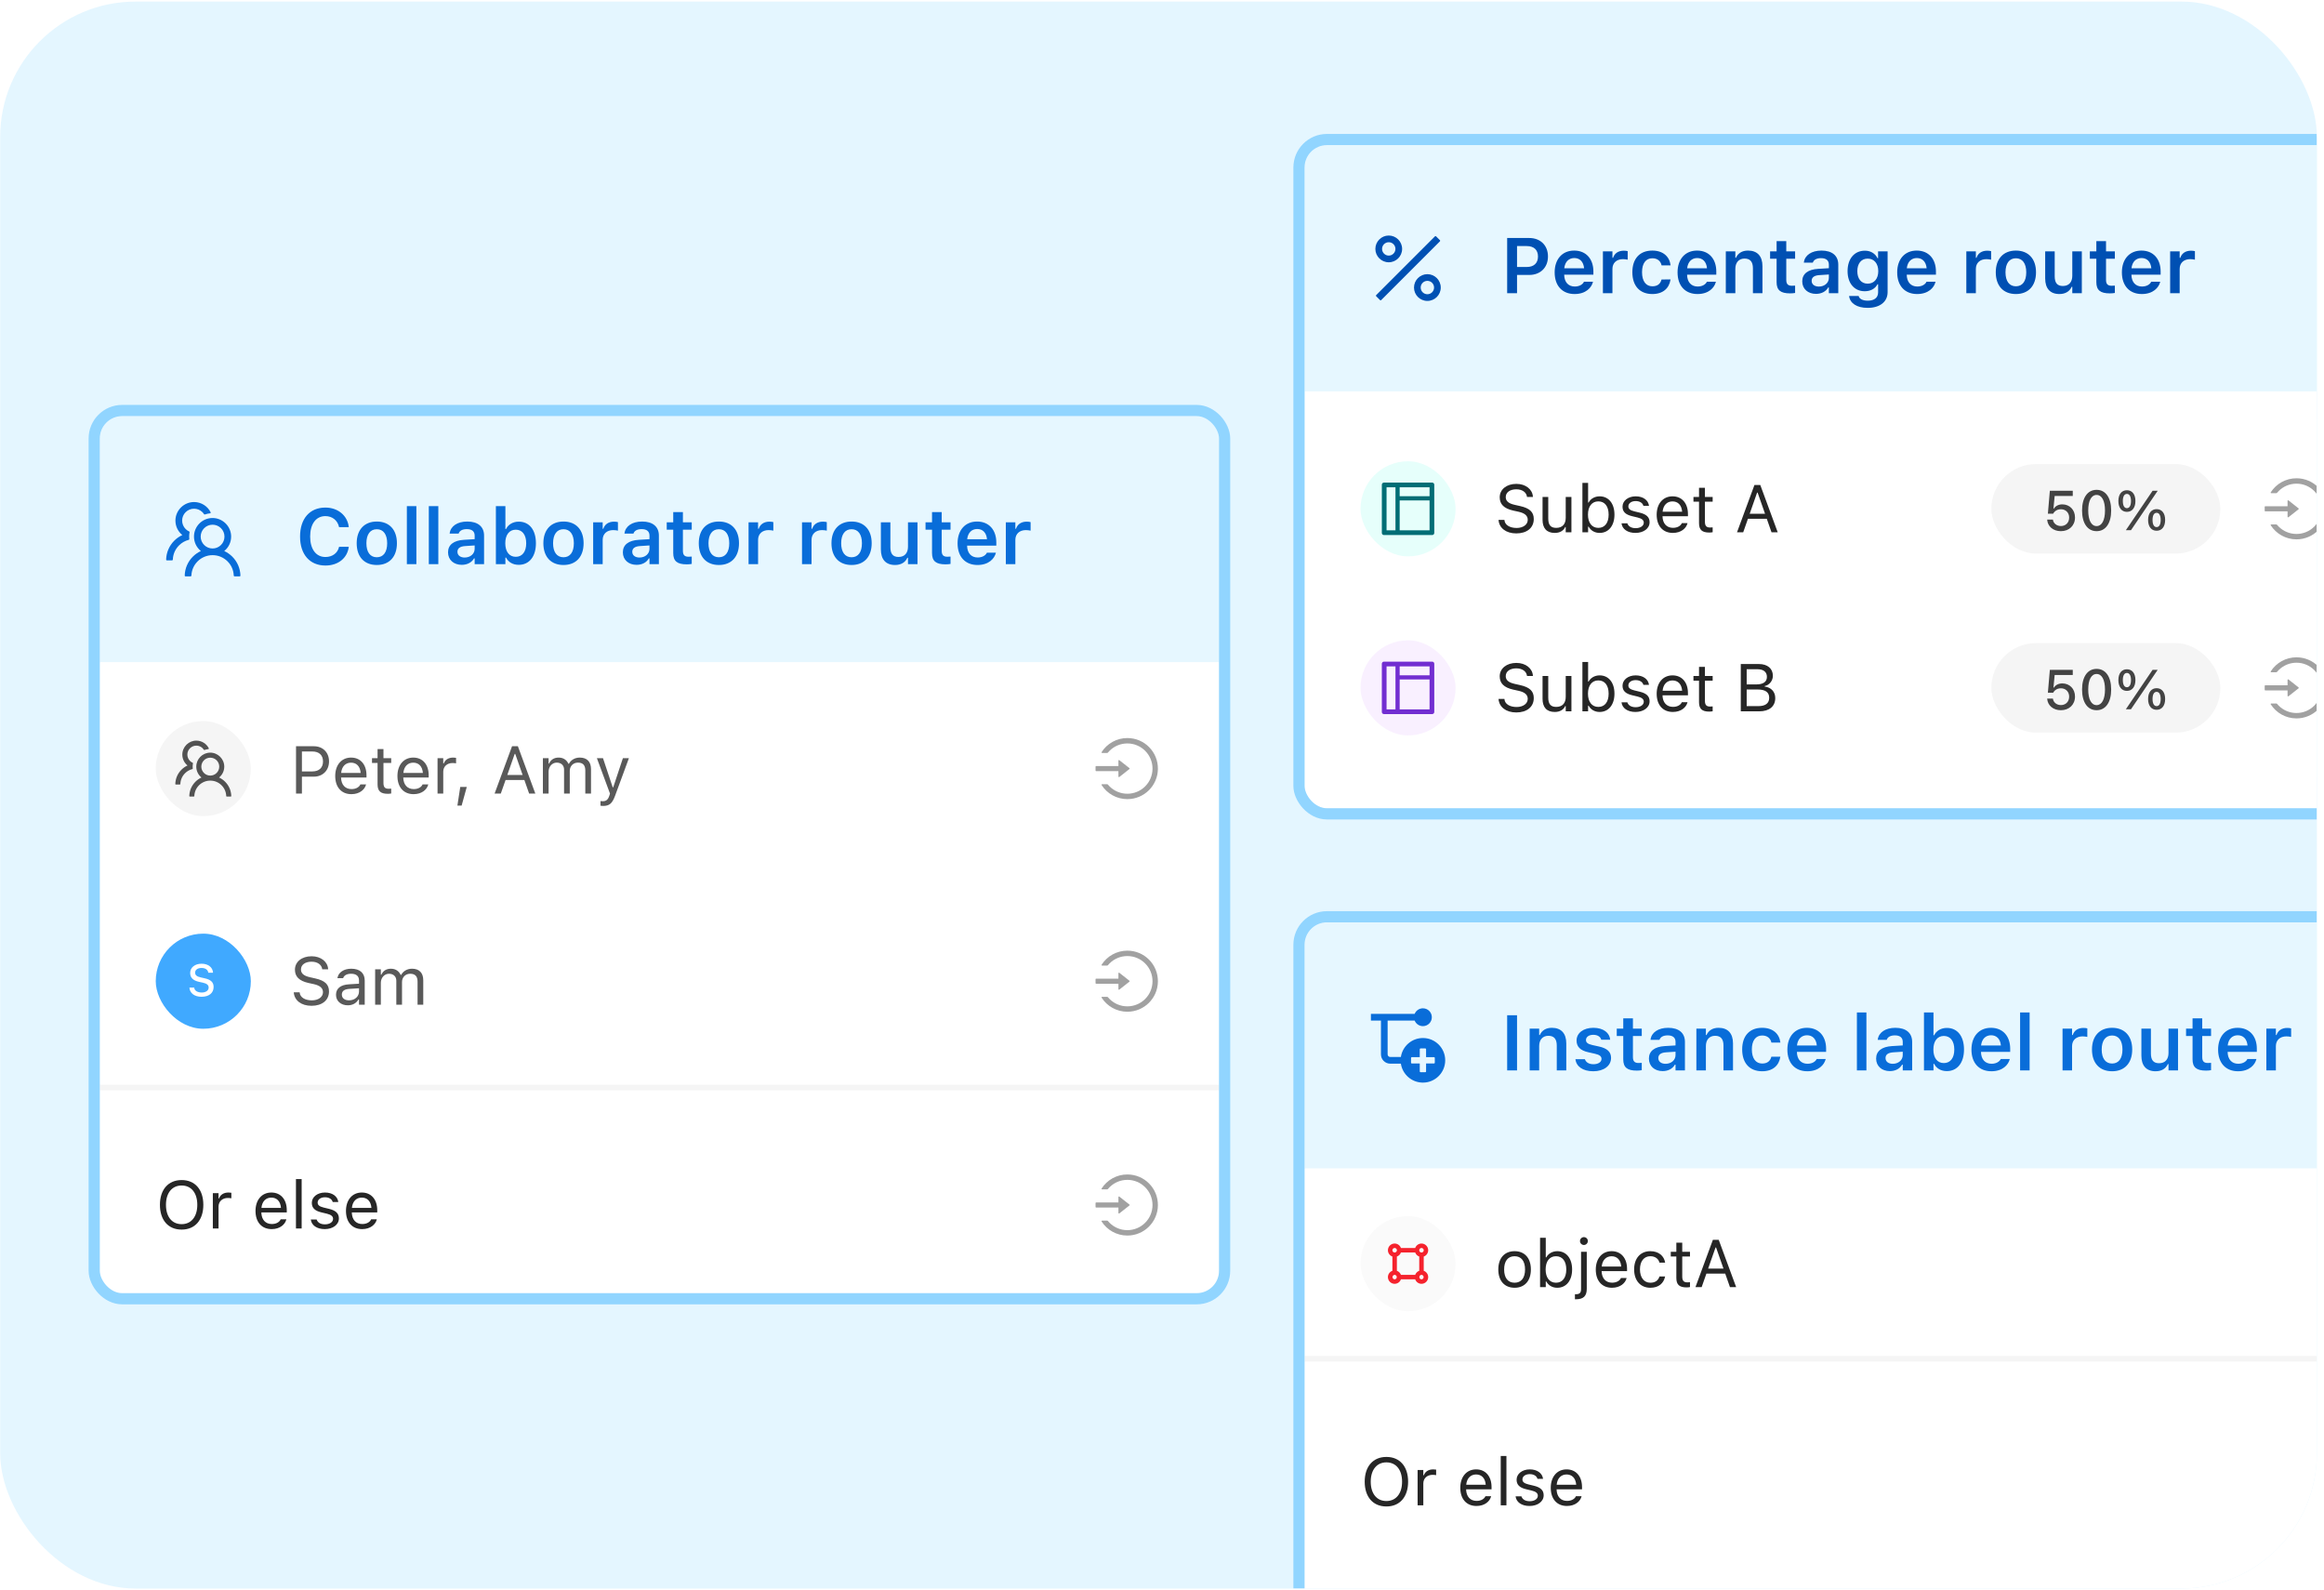 <svg width="326" height="223" viewBox="0 0 326 223" fill="none" xmlns="http://www.w3.org/2000/svg">
<g clip-path="url(#clip0_2805_47274)">
<rect x="0.023" y="0.221" width="324.982" height="222.559" rx="19" fill="#E4F6FF"/>
<g filter="url(#filter0_d_2805_47274)">
<rect x="14" y="56" width="157" height="123" rx="3.139" fill="white"/>
<path d="M14 59.139C14 57.405 15.405 56 17.139 56H167.861C169.595 56 171 57.405 171 59.139V90.525H14V59.139Z" fill="#E6F7FF"/>
<path d="M32.583 75.71C32.257 75.384 31.876 75.118 31.457 74.924C32.047 74.445 32.424 73.716 32.424 72.898C32.424 71.455 31.22 70.27 29.777 70.293C28.356 70.315 27.211 71.473 27.211 72.898C27.211 73.716 27.588 74.445 28.177 74.924C27.759 75.118 27.378 75.384 27.052 75.71C26.34 76.423 25.937 77.364 25.911 78.367C25.91 78.38 25.913 78.394 25.918 78.407C25.923 78.42 25.93 78.432 25.94 78.442C25.95 78.452 25.962 78.46 25.974 78.465C25.987 78.471 26.001 78.473 26.015 78.473H26.744C26.8 78.473 26.847 78.429 26.849 78.373C26.873 77.618 27.18 76.91 27.718 76.374C27.993 76.097 28.32 75.877 28.681 75.728C29.042 75.579 29.428 75.502 29.819 75.503C30.612 75.503 31.358 75.812 31.92 76.374C32.457 76.91 32.763 77.618 32.789 78.373C32.79 78.429 32.837 78.473 32.893 78.473H33.623C33.636 78.473 33.65 78.471 33.663 78.465C33.676 78.46 33.687 78.452 33.697 78.442C33.707 78.432 33.714 78.42 33.719 78.407C33.725 78.394 33.727 78.38 33.727 78.367C33.701 77.364 33.297 76.423 32.583 75.71ZM29.819 74.565C29.373 74.565 28.954 74.392 28.64 74.077C28.482 73.921 28.358 73.734 28.274 73.529C28.19 73.323 28.148 73.103 28.151 72.881C28.155 72.454 28.326 72.041 28.624 71.735C28.937 71.414 29.355 71.236 29.802 71.231C30.243 71.227 30.672 71.399 30.987 71.707C31.31 72.024 31.487 72.447 31.487 72.898C31.487 73.344 31.314 73.762 30.999 74.077C30.844 74.232 30.66 74.356 30.458 74.439C30.255 74.523 30.038 74.566 29.819 74.565ZM26.555 73.242C26.544 73.129 26.537 73.014 26.537 72.898C26.537 72.691 26.557 72.489 26.593 72.292C26.602 72.245 26.578 72.197 26.535 72.178C26.358 72.098 26.195 71.989 26.054 71.851C25.888 71.69 25.758 71.496 25.671 71.282C25.584 71.068 25.543 70.839 25.55 70.608C25.561 70.19 25.73 69.792 26.023 69.493C26.344 69.163 26.777 68.983 27.237 68.989C27.652 68.993 28.054 69.153 28.357 69.437C28.46 69.533 28.549 69.64 28.623 69.755C28.649 69.795 28.7 69.812 28.744 69.796C28.973 69.717 29.215 69.661 29.464 69.635C29.537 69.627 29.579 69.549 29.546 69.484C29.123 68.646 28.258 68.068 27.258 68.052C25.813 68.03 24.609 69.214 24.609 70.656C24.609 71.474 24.986 72.204 25.576 72.682C25.162 72.873 24.78 73.138 24.449 73.469C23.735 74.181 23.331 75.122 23.305 76.126C23.305 76.14 23.307 76.154 23.312 76.167C23.318 76.18 23.325 76.191 23.335 76.201C23.345 76.211 23.356 76.219 23.369 76.225C23.382 76.23 23.396 76.233 23.41 76.233H24.14C24.196 76.233 24.243 76.189 24.244 76.132C24.269 75.377 24.575 74.67 25.113 74.133C25.496 73.75 25.965 73.484 26.477 73.355C26.528 73.342 26.562 73.294 26.555 73.242Z" fill="#096DD9"/>
<path d="M45.647 76.956C47.433 76.956 48.715 75.921 48.919 74.37V74.333H47.562L47.557 74.36C47.358 75.213 46.629 75.76 45.647 75.76C44.328 75.76 43.507 74.66 43.507 72.895V72.885C43.507 71.125 44.328 70.026 45.642 70.026C46.618 70.026 47.358 70.632 47.557 71.549L47.562 71.57H48.919V71.528C48.737 69.945 47.401 68.829 45.642 68.829C43.448 68.829 42.091 70.38 42.091 72.89V72.901C42.091 75.4 43.453 76.956 45.647 76.956ZM52.856 76.881C54.61 76.881 55.678 75.733 55.678 73.834V73.823C55.678 71.935 54.605 70.787 52.856 70.787C51.113 70.787 50.035 71.941 50.035 73.823V73.834C50.035 75.733 51.097 76.881 52.856 76.881ZM52.856 75.797C51.928 75.797 51.397 75.073 51.397 73.839V73.829C51.397 72.595 51.928 71.865 52.856 71.865C53.779 71.865 54.31 72.595 54.31 73.829V73.839C54.31 75.073 53.784 75.797 52.856 75.797ZM57.072 76.763H58.408V68.631H57.072V76.763ZM60.151 76.763H61.487V68.631H60.151V76.763ZM64.775 76.859C65.547 76.859 66.17 76.527 66.492 75.958H66.583V76.763H67.902V72.756C67.902 71.517 67.055 70.787 65.547 70.787C64.153 70.787 63.209 71.442 63.08 72.429L63.075 72.477H64.335L64.341 72.456C64.475 72.069 64.872 71.849 65.483 71.849C66.202 71.849 66.583 72.171 66.583 72.756V73.26L65.075 73.351C63.649 73.437 62.849 74.049 62.849 75.094V75.105C62.849 76.173 63.659 76.859 64.775 76.859ZM64.169 75.041V75.03C64.169 74.547 64.517 74.274 65.263 74.226L66.583 74.14V74.612C66.583 75.309 65.987 75.835 65.183 75.835C64.593 75.835 64.169 75.54 64.169 75.041ZM72.767 76.859C74.237 76.859 75.176 75.695 75.176 73.839V73.829C75.176 71.962 74.253 70.803 72.767 70.803C71.963 70.803 71.292 71.2 70.987 71.833H70.895V68.631H69.56V76.763H70.895V75.846H70.987C71.308 76.484 71.947 76.859 72.767 76.859ZM72.349 75.733C71.442 75.733 70.879 75.014 70.879 73.839V73.829C70.879 72.654 71.442 71.93 72.349 71.93C73.261 71.93 73.813 72.649 73.813 73.829V73.839C73.813 75.019 73.261 75.733 72.349 75.733ZM79.043 76.881C80.797 76.881 81.865 75.733 81.865 73.834V73.823C81.865 71.935 80.792 70.787 79.043 70.787C77.3 70.787 76.222 71.941 76.222 73.823V73.834C76.222 75.733 77.284 76.881 79.043 76.881ZM79.043 75.797C78.115 75.797 77.584 75.073 77.584 73.839V73.829C77.584 72.595 78.115 71.865 79.043 71.865C79.966 71.865 80.497 72.595 80.497 73.829V73.839C80.497 75.073 79.971 75.797 79.043 75.797ZM83.206 76.763H84.541V73.357C84.541 72.52 85.126 71.989 86.016 71.989C86.247 71.989 86.467 72.021 86.681 72.064V70.868C86.553 70.83 86.343 70.803 86.14 70.803C85.367 70.803 84.831 71.174 84.632 71.801H84.541V70.9H83.206V76.763ZM89.299 76.859C90.071 76.859 90.694 76.527 91.015 75.958H91.107V76.763H92.426V72.756C92.426 71.517 91.579 70.787 90.071 70.787C88.677 70.787 87.733 71.442 87.604 72.429L87.599 72.477H88.859L88.865 72.456C88.999 72.069 89.395 71.849 90.007 71.849C90.726 71.849 91.107 72.171 91.107 72.756V73.26L89.599 73.351C88.172 73.437 87.373 74.049 87.373 75.094V75.105C87.373 76.173 88.183 76.859 89.299 76.859ZM88.693 75.041V75.03C88.693 74.547 89.041 74.274 89.787 74.226L91.107 74.14V74.612C91.107 75.309 90.511 75.835 89.707 75.835C89.117 75.835 88.693 75.54 88.693 75.041ZM96.336 76.79C96.594 76.79 96.841 76.768 97.034 76.731V75.701C96.873 75.717 96.771 75.722 96.583 75.722C96.025 75.722 95.795 75.475 95.795 74.891V71.935H97.034V70.9H95.795V69.462H94.438V70.9H93.526V71.935H94.438V75.207C94.438 76.339 94.99 76.79 96.336 76.79ZM100.842 76.881C102.596 76.881 103.664 75.733 103.664 73.834V73.823C103.664 71.935 102.591 70.787 100.842 70.787C99.099 70.787 98.021 71.941 98.021 73.823V73.834C98.021 75.733 99.083 76.881 100.842 76.881ZM100.842 75.797C99.914 75.797 99.383 75.073 99.383 73.839V73.829C99.383 72.595 99.914 71.865 100.842 71.865C101.765 71.865 102.296 72.595 102.296 73.829V73.839C102.296 75.073 101.77 75.797 100.842 75.797ZM105.005 76.763H106.34V73.357C106.34 72.52 106.925 71.989 107.815 71.989C108.046 71.989 108.266 72.021 108.48 72.064V70.868C108.352 70.83 108.142 70.803 107.939 70.803C107.166 70.803 106.63 71.174 106.431 71.801H106.34V70.9H105.005V76.763ZM112.503 76.763H113.839V73.357C113.839 72.52 114.424 71.989 115.314 71.989C115.545 71.989 115.765 72.021 115.979 72.064V70.868C115.85 70.83 115.641 70.803 115.437 70.803C114.665 70.803 114.129 71.174 113.93 71.801H113.839V70.9H112.503V76.763ZM119.455 76.881C121.209 76.881 122.276 75.733 122.276 73.834V73.823C122.276 71.935 121.204 70.787 119.455 70.787C117.712 70.787 116.634 71.941 116.634 73.823V73.834C116.634 75.733 117.696 76.881 119.455 76.881ZM119.455 75.797C118.527 75.797 117.996 75.073 117.996 73.839V73.829C117.996 72.595 118.527 71.865 119.455 71.865C120.378 71.865 120.909 72.595 120.909 73.829V73.839C120.909 75.073 120.383 75.797 119.455 75.797ZM125.559 76.881C126.407 76.881 127.002 76.5 127.276 75.872H127.367V76.763H128.702V70.9H127.367V74.317C127.367 75.196 126.906 75.754 126.042 75.754C125.237 75.754 124.899 75.293 124.899 74.386V70.9H123.564V74.692C123.564 76.087 124.24 76.881 125.559 76.881ZM132.64 76.79C132.897 76.79 133.144 76.768 133.337 76.731V75.701C133.176 75.717 133.074 75.722 132.886 75.722C132.328 75.722 132.098 75.475 132.098 74.891V71.935H133.337V70.9H132.098V69.462H130.741V70.9H129.829V71.935H130.741V75.207C130.741 76.339 131.293 76.79 132.64 76.79ZM137.124 76.881C138.717 76.881 139.5 75.963 139.688 75.207L139.704 75.159H138.433L138.417 75.196C138.288 75.465 137.875 75.829 137.151 75.829C136.244 75.829 135.676 75.218 135.659 74.166H139.758V73.727C139.758 71.957 138.728 70.787 137.059 70.787C135.391 70.787 134.324 71.994 134.324 73.839V73.845C134.324 75.711 135.381 76.881 137.124 76.881ZM137.076 71.833C137.821 71.833 138.363 72.311 138.454 73.271H135.67C135.772 72.337 136.33 71.833 137.076 71.833ZM141.093 76.763H142.429V73.357C142.429 72.52 143.013 71.989 143.904 71.989C144.135 71.989 144.354 72.021 144.569 72.064V70.868C144.44 70.83 144.231 70.803 144.027 70.803C143.255 70.803 142.718 71.174 142.52 71.801H142.429V70.9H141.093V76.763Z" fill="#096DD9"/>
<path d="M14 90.525H171V176.054C171 177.788 169.595 179.193 167.861 179.193H17.139C15.405 179.193 14 177.788 14 176.054V90.525Z" fill="white"/>
<rect x="21.847" y="98.372" width="141.307" height="14.124" rx="1.569" fill="white"/>
<rect x="21.847" y="98.764" width="13.339" height="13.339" rx="6.67" fill="#F5F5F5"/>
<path d="M31.578 107.277C31.333 107.031 31.046 106.831 30.731 106.685C31.175 106.325 31.459 105.776 31.459 105.16C31.459 104.073 30.552 103.181 29.466 103.198C28.396 103.215 27.534 104.087 27.534 105.16C27.534 105.776 27.818 106.325 28.261 106.685C27.946 106.831 27.659 107.031 27.414 107.277C26.878 107.814 26.574 108.522 26.555 109.277C26.554 109.287 26.556 109.298 26.56 109.308C26.564 109.317 26.57 109.326 26.577 109.334C26.584 109.341 26.593 109.347 26.603 109.351C26.612 109.355 26.623 109.357 26.633 109.357H27.182C27.224 109.357 27.26 109.324 27.261 109.282C27.279 108.713 27.51 108.18 27.915 107.776C28.122 107.568 28.369 107.403 28.64 107.29C28.912 107.178 29.203 107.12 29.497 107.121C30.095 107.121 30.657 107.354 31.079 107.776C31.483 108.18 31.714 108.713 31.733 109.282C31.734 109.324 31.77 109.357 31.812 109.357H32.361C32.372 109.357 32.382 109.355 32.392 109.351C32.401 109.347 32.41 109.341 32.417 109.334C32.425 109.326 32.43 109.317 32.434 109.308C32.438 109.298 32.44 109.287 32.44 109.277C32.42 108.522 32.116 107.814 31.578 107.277ZM29.497 106.415C29.162 106.415 28.846 106.285 28.61 106.047C28.491 105.93 28.397 105.789 28.334 105.634C28.271 105.48 28.239 105.314 28.242 105.147C28.245 104.825 28.373 104.514 28.598 104.284C28.833 104.042 29.148 103.908 29.484 103.904C29.817 103.901 30.14 104.031 30.377 104.263C30.62 104.501 30.754 104.82 30.754 105.16C30.754 105.495 30.623 105.81 30.386 106.047C30.269 106.164 30.131 106.257 29.978 106.32C29.826 106.383 29.662 106.415 29.497 106.415ZM27.04 105.419C27.031 105.333 27.026 105.247 27.026 105.16C27.026 105.004 27.041 104.852 27.069 104.703C27.076 104.668 27.057 104.632 27.024 104.617C26.891 104.557 26.768 104.475 26.663 104.371C26.538 104.25 26.439 104.104 26.374 103.943C26.309 103.782 26.278 103.609 26.283 103.435C26.292 103.12 26.418 102.821 26.639 102.596C26.881 102.348 27.207 102.212 27.553 102.216C27.866 102.219 28.168 102.34 28.397 102.554C28.474 102.626 28.541 102.707 28.597 102.793C28.616 102.823 28.655 102.836 28.688 102.824C28.861 102.764 29.043 102.722 29.23 102.703C29.285 102.697 29.317 102.638 29.292 102.589C28.973 101.958 28.322 101.523 27.569 101.511C26.481 101.494 25.575 102.386 25.575 103.472C25.575 104.088 25.858 104.637 26.303 104.997C25.991 105.141 25.703 105.34 25.454 105.589C24.917 106.126 24.613 106.834 24.593 107.59C24.593 107.6 24.595 107.611 24.598 107.621C24.602 107.63 24.608 107.639 24.615 107.647C24.623 107.654 24.631 107.66 24.641 107.664C24.651 107.668 24.661 107.67 24.671 107.67H25.222C25.264 107.67 25.299 107.637 25.3 107.595C25.319 107.026 25.549 106.493 25.954 106.089C26.243 105.801 26.596 105.601 26.981 105.504C27.02 105.494 27.045 105.458 27.04 105.419Z" fill="#525252"/>
<path d="M41.525 108.934H42.352V106.566H44.026C45.272 106.566 46.154 105.688 46.154 104.428V104.419C46.154 103.159 45.272 102.3 44.026 102.3H41.525V108.934ZM43.814 103.035C44.761 103.035 45.309 103.555 45.309 104.428V104.438C45.309 105.311 44.761 105.831 43.814 105.831H42.352V103.035H43.814ZM49.295 109.021C50.462 109.021 51.17 108.359 51.341 107.688L51.35 107.651H50.55L50.531 107.693C50.398 107.992 49.984 108.309 49.313 108.309C48.43 108.309 47.865 107.711 47.842 106.686H51.41V106.373C51.41 104.893 50.591 103.89 49.244 103.89C47.897 103.89 47.023 104.939 47.023 106.47V106.474C47.023 108.028 47.879 109.021 49.295 109.021ZM49.239 104.603C49.971 104.603 50.513 105.067 50.596 106.047H47.856C47.943 105.104 48.504 104.603 49.239 104.603ZM54.412 108.971C54.568 108.971 54.72 108.952 54.876 108.925V108.244C54.729 108.258 54.651 108.263 54.508 108.263C53.993 108.263 53.791 108.028 53.791 107.444V104.64H54.876V103.978H53.791V102.695H52.964V103.978H52.182V104.64H52.964V107.647C52.964 108.594 53.391 108.971 54.412 108.971ZM58.021 109.021C59.189 109.021 59.897 108.359 60.067 107.688L60.076 107.651H59.276L59.258 107.693C59.124 107.992 58.711 108.309 58.039 108.309C57.157 108.309 56.591 107.711 56.568 106.686H60.136V106.373C60.136 104.893 59.318 103.89 57.971 103.89C56.623 103.89 55.75 104.939 55.75 106.47V106.474C55.75 108.028 56.605 109.021 58.021 109.021ZM57.966 104.603C58.697 104.603 59.239 105.067 59.322 106.047H56.582C56.669 105.104 57.23 104.603 57.966 104.603ZM61.377 108.934H62.177V105.863C62.177 105.136 62.72 104.654 63.483 104.654C63.658 104.654 63.809 104.672 63.975 104.7V103.923C63.897 103.909 63.727 103.89 63.575 103.89C62.904 103.89 62.439 104.194 62.251 104.713H62.177V103.978H61.377V108.934ZM64.163 110.621H64.757L65.478 108.005H64.564L64.163 110.621ZM69.382 108.934H70.251L70.918 107.035H73.556L74.223 108.934H75.092L72.646 102.3H71.828L69.382 108.934ZM72.2 103.371H72.274L73.313 106.332H71.161L72.2 103.371ZM76.154 108.934H76.954V105.863C76.954 105.164 77.446 104.598 78.094 104.598C78.72 104.598 79.124 104.98 79.124 105.569V108.934H79.924V105.748C79.924 105.118 80.379 104.598 81.069 104.598C81.768 104.598 82.104 104.962 82.104 105.693V108.934H82.904V105.509C82.904 104.47 82.338 103.89 81.327 103.89C80.641 103.89 80.076 104.235 79.809 104.759H79.736C79.506 104.244 79.037 103.89 78.366 103.89C77.717 103.89 77.249 104.198 77.028 104.732H76.954V103.978H76.154V108.934ZM84.586 110.672C85.465 110.672 85.874 110.35 86.283 109.238L88.219 103.978H87.377L86.021 108.056H85.947L84.586 103.978H83.731L85.566 108.939L85.474 109.233C85.294 109.803 85.019 110.01 84.563 110.01C84.453 110.01 84.329 110.005 84.232 109.987V110.644C84.343 110.663 84.481 110.672 84.586 110.672Z" fill="#595959"/>
<g opacity="0.5">
<path d="M158.15 101.15C156.631 101.146 155.294 101.932 154.53 103.119C154.496 103.172 154.534 103.242 154.596 103.242H155.297C155.345 103.242 155.389 103.221 155.419 103.184C155.489 103.099 155.564 103.018 155.642 102.94C155.967 102.616 156.345 102.361 156.765 102.184C157.199 102.001 157.662 101.907 158.139 101.907C158.616 101.907 159.078 102 159.512 102.184C159.933 102.361 160.31 102.616 160.635 102.94C160.96 103.264 161.214 103.641 161.392 104.061C161.577 104.495 161.669 104.956 161.669 105.433C161.669 105.911 161.576 106.372 161.392 106.806C161.215 107.226 160.96 107.603 160.635 107.927C160.31 108.251 159.933 108.506 159.512 108.683C159.078 108.867 158.611 108.961 158.139 108.96C157.662 108.96 157.199 108.866 156.765 108.683C156.346 108.506 155.964 108.249 155.642 107.927C155.564 107.848 155.49 107.766 155.419 107.683C155.389 107.646 155.344 107.625 155.297 107.625H154.596C154.534 107.625 154.495 107.695 154.53 107.748C155.293 108.932 156.624 109.717 158.139 109.717C160.492 109.717 162.402 107.823 162.426 105.477C162.45 103.093 160.537 101.156 158.15 101.15ZM156.888 106.549V105.792H153.76C153.716 105.792 153.68 105.756 153.68 105.712V105.155C153.68 105.111 153.716 105.075 153.76 105.075H156.888V104.318C156.888 104.251 156.965 104.213 157.017 104.255L158.431 105.371C158.44 105.378 158.448 105.388 158.453 105.399C158.459 105.409 158.461 105.421 158.461 105.433C158.461 105.446 158.459 105.458 158.453 105.468C158.448 105.479 158.44 105.489 158.431 105.496L157.017 106.612C156.965 106.653 156.888 106.616 156.888 106.549Z" fill="#434343"/>
</g>
<rect x="21.847" y="117.596" width="141.307" height="35.31" rx="1.569" fill="white"/>
<rect x="21.847" y="128.582" width="13.339" height="13.339" rx="6.67" fill="#40A9FF"/>
<path d="M28.276 137.435C29.306 137.435 29.965 136.908 29.965 136.062V136.059C29.965 135.403 29.585 135.029 28.656 134.83L28.175 134.723C27.602 134.6 27.369 134.386 27.369 134.058V134.055C27.369 133.638 27.752 133.396 28.27 133.396C28.806 133.393 29.153 133.656 29.211 134.018L29.217 134.058H29.882L29.879 134.015C29.83 133.328 29.217 132.798 28.279 132.798C27.341 132.798 26.679 133.325 26.676 134.088V134.091C26.676 134.744 27.062 135.161 27.96 135.351L28.445 135.455C29.03 135.581 29.269 135.802 29.269 136.142V136.145C29.269 136.556 28.868 136.838 28.304 136.838C27.712 136.838 27.286 136.58 27.249 136.179L27.246 136.145H26.572L26.575 136.185C26.636 136.93 27.277 137.435 28.276 137.435Z" fill="white"/>
<path d="M43.699 138.7C45.18 138.7 46.15 137.927 46.15 136.686V136.681C46.15 135.725 45.603 135.169 44.219 134.861L43.483 134.695C42.582 134.498 42.219 134.139 42.219 133.61V133.606C42.219 132.911 42.858 132.521 43.685 132.516C44.55 132.511 45.102 132.944 45.194 133.527L45.203 133.587H46.03L46.026 133.523C45.957 132.534 45.033 131.753 43.709 131.753C42.338 131.753 41.377 132.53 41.373 133.629V133.633C41.373 134.594 41.948 135.206 43.276 135.5L44.012 135.661C44.922 135.863 45.304 136.24 45.304 136.792V136.796C45.304 137.472 44.646 137.937 43.745 137.937C42.789 137.937 42.099 137.518 42.039 136.856L42.035 136.806H41.207L41.212 136.856C41.309 137.937 42.246 138.7 43.699 138.7ZM48.789 138.631C49.456 138.631 49.975 138.341 50.288 137.812H50.361V138.544H51.161V135.15C51.161 134.121 50.485 133.5 49.276 133.5C48.219 133.5 47.465 134.024 47.336 134.801L47.331 134.829H48.131L48.136 134.815C48.265 134.429 48.656 134.208 49.249 134.208C49.989 134.208 50.361 134.539 50.361 135.15V135.601L48.941 135.688C47.787 135.757 47.134 136.268 47.134 137.15V137.16C47.134 138.061 47.846 138.631 48.789 138.631ZM47.952 137.141V137.132C47.952 136.64 48.283 136.373 49.037 136.327L50.361 136.245V136.695C50.361 137.403 49.768 137.937 48.954 137.937C48.38 137.937 47.952 137.642 47.952 137.141ZM52.623 138.544H53.423V135.472C53.423 134.773 53.915 134.208 54.564 134.208C55.189 134.208 55.593 134.59 55.593 135.178V138.544H56.393V135.357C56.393 134.727 56.849 134.208 57.538 134.208C58.237 134.208 58.573 134.571 58.573 135.302V138.544H59.373V135.118C59.373 134.079 58.807 133.5 57.796 133.5C57.111 133.5 56.545 133.845 56.279 134.369H56.205C55.975 133.854 55.506 133.5 54.835 133.5C54.187 133.5 53.718 133.808 53.497 134.341H53.423V133.587H52.623V138.544Z" fill="#595959"/>
<g opacity="0.5" clip-path="url(#clip1_2805_47274)">
<path d="M158.15 130.967C156.631 130.963 155.294 131.749 154.53 132.937C154.496 132.99 154.534 133.059 154.596 133.059H155.297C155.344 133.059 155.389 133.038 155.419 133.002C155.489 132.917 155.564 132.835 155.642 132.758C155.967 132.434 156.345 132.179 156.765 132.001C157.199 131.818 157.662 131.725 158.139 131.725C158.616 131.725 159.078 131.817 159.512 132.001C159.933 132.179 160.31 132.434 160.635 132.758C160.96 133.081 161.214 133.459 161.392 133.878C161.576 134.313 161.669 134.774 161.669 135.251C161.669 135.728 161.575 136.189 161.392 136.624C161.215 137.043 160.96 137.421 160.635 137.744C160.31 138.068 159.933 138.323 159.512 138.5C159.078 138.684 158.611 138.778 158.139 138.777C157.662 138.777 157.199 138.684 156.765 138.5C156.345 138.323 155.964 138.066 155.642 137.744C155.564 137.666 155.49 137.584 155.419 137.5C155.389 137.463 155.344 137.442 155.297 137.442H154.596C154.534 137.442 154.495 137.512 154.53 137.565C155.293 138.749 156.624 139.534 158.139 139.534C160.492 139.534 162.402 137.641 162.426 135.295C162.45 132.911 160.536 130.973 158.15 130.967ZM156.888 136.367V135.61H153.76C153.716 135.61 153.68 135.574 153.68 135.53V134.972C153.68 134.928 153.716 134.892 153.76 134.892H156.888V134.135C156.888 134.068 156.965 134.031 157.017 134.072L158.431 135.188C158.44 135.196 158.448 135.205 158.453 135.216C158.459 135.227 158.461 135.239 158.461 135.251C158.461 135.263 158.459 135.275 158.453 135.286C158.448 135.297 158.44 135.306 158.431 135.314L157.017 136.429C156.965 136.47 156.888 136.433 156.888 136.367Z" fill="#434343"/>
</g>
<path d="M171 149.768H14V150.552H171V149.768Z" fill="#F5F5F5"/>
<rect x="21.847" y="154.138" width="141.307" height="25" rx="1.569" fill="white"/>
<path d="M25.479 170.086C27.373 170.086 28.522 168.73 28.522 166.615V166.606C28.522 164.482 27.364 163.139 25.479 163.139C23.603 163.139 22.435 164.477 22.435 166.606V166.615C22.435 168.735 23.575 170.086 25.479 170.086ZM25.479 169.323C24.099 169.323 23.281 168.257 23.281 166.615V166.606C23.281 164.951 24.127 163.903 25.479 163.903C26.835 163.903 27.676 164.951 27.676 166.606V166.615C27.676 168.257 26.84 169.323 25.479 169.323ZM29.856 169.93H30.656V166.859C30.656 166.133 31.198 165.65 31.961 165.65C32.136 165.65 32.288 165.668 32.453 165.696V164.919C32.375 164.905 32.205 164.887 32.053 164.887C31.382 164.887 30.918 165.19 30.729 165.71H30.656V164.974H29.856V169.93ZM38.113 170.018C39.281 170.018 39.989 169.355 40.159 168.684L40.168 168.647H39.368L39.35 168.689C39.217 168.988 38.803 169.305 38.132 169.305C37.249 169.305 36.683 168.707 36.66 167.682H40.228V167.369C40.228 165.889 39.41 164.887 38.062 164.887C36.715 164.887 35.842 165.935 35.842 167.466V167.47C35.842 169.024 36.697 170.018 38.113 170.018ZM38.058 165.599C38.789 165.599 39.331 166.064 39.414 167.043H36.674C36.761 166.1 37.322 165.599 38.058 165.599ZM41.515 169.93H42.315V163.006H41.515V169.93ZM45.552 170.018C46.679 170.018 47.538 169.406 47.538 168.523V168.514C47.538 167.806 47.088 167.401 46.154 167.176L45.391 166.992C44.807 166.85 44.559 166.638 44.559 166.303V166.293C44.559 165.857 44.991 165.553 45.58 165.553C46.177 165.553 46.564 165.824 46.669 166.215H47.456C47.345 165.406 46.623 164.887 45.584 164.887C44.531 164.887 43.741 165.507 43.741 166.33V166.335C43.741 167.047 44.159 167.452 45.088 167.673L45.856 167.857C46.467 168.004 46.72 168.238 46.72 168.574V168.583C46.72 169.034 46.246 169.351 45.58 169.351C44.945 169.351 44.55 169.08 44.416 168.666H43.598C43.69 169.484 44.449 170.018 45.552 170.018ZM50.803 170.018C51.971 170.018 52.678 169.355 52.849 168.684L52.858 168.647H52.058L52.039 168.689C51.906 168.988 51.492 169.305 50.821 169.305C49.938 169.305 49.373 168.707 49.35 167.682H52.918V167.369C52.918 165.889 52.099 164.887 50.752 164.887C49.405 164.887 48.531 165.935 48.531 167.466V167.47C48.531 169.024 49.387 170.018 50.803 170.018ZM50.748 165.599C51.478 165.599 52.021 166.064 52.104 167.043H49.364C49.451 166.1 50.012 165.599 50.748 165.599Z" fill="#262626"/>
<g opacity="0.5">
<path d="M158.15 162.354C156.631 162.35 155.294 163.136 154.53 164.323C154.496 164.376 154.534 164.446 154.596 164.446H155.297C155.344 164.446 155.389 164.425 155.419 164.388C155.489 164.304 155.564 164.222 155.642 164.144C155.967 163.82 156.345 163.565 156.765 163.388C157.199 163.205 157.662 163.111 158.139 163.111C158.616 163.111 159.078 163.204 159.512 163.388C159.933 163.565 160.31 163.82 160.635 164.144C160.96 164.468 161.214 164.845 161.392 165.265C161.576 165.699 161.669 166.16 161.669 166.638C161.669 167.115 161.575 167.576 161.392 168.01C161.215 168.43 160.96 168.807 160.635 169.131C160.31 169.455 159.933 169.71 159.512 169.887C159.078 170.071 158.611 170.165 158.139 170.164C157.662 170.164 157.199 170.07 156.765 169.887C156.345 169.71 155.964 169.453 155.642 169.131C155.564 169.052 155.49 168.971 155.419 168.887C155.389 168.85 155.343 168.829 155.297 168.829H154.596C154.534 168.829 154.495 168.899 154.53 168.952C155.293 170.136 156.624 170.921 158.139 170.921C160.492 170.921 162.402 169.027 162.426 166.681C162.45 164.298 160.536 162.36 158.15 162.354ZM156.888 167.753V166.996H153.76C153.716 166.996 153.68 166.96 153.68 166.916V166.359C153.68 166.315 153.716 166.279 153.76 166.279H156.888V165.522C156.888 165.455 156.965 165.417 157.017 165.459L158.431 166.575C158.44 166.582 158.448 166.592 158.453 166.603C158.459 166.614 158.461 166.625 158.461 166.638C158.461 166.65 158.459 166.662 158.453 166.672C158.448 166.683 158.44 166.693 158.431 166.7L157.017 167.816C156.965 167.857 156.888 167.82 156.888 167.753Z" fill="#434343"/>
</g>
<rect x="13.215" y="55.215" width="158.569" height="124.569" rx="3.923" stroke="#91D5FF" stroke-width="1.569"/>
</g>
<g filter="url(#filter1_d_2805_47274)">
<rect x="183" y="18" width="152" height="93" rx="3.139" fill="white"/>
<path d="M183 21.139C183 19.405 184.405 18 186.139 18H331.861C333.595 18 335 19.405 335 21.139V52.525H183V21.139Z" fill="#E6F7FF"/>
<path d="M201.994 31.339L201.441 30.787C201.422 30.767 201.395 30.756 201.368 30.756C201.34 30.756 201.314 30.767 201.294 30.787L193.039 39.039C193.02 39.059 193.009 39.085 193.009 39.113C193.009 39.14 193.02 39.167 193.039 39.186L193.592 39.739C193.632 39.779 193.698 39.779 193.739 39.739L201.992 31.485C202.034 31.446 202.034 31.379 201.994 31.339ZM194.807 34.429C195.841 34.429 196.683 33.587 196.683 32.553C196.683 31.519 195.841 30.677 194.807 30.677C193.773 30.677 192.931 31.519 192.931 32.553C192.931 33.587 193.773 34.429 194.807 34.429ZM194.807 31.615C195.324 31.615 195.745 32.036 195.745 32.553C195.745 33.07 195.324 33.491 194.807 33.491C194.29 33.491 193.869 33.07 193.869 32.553C193.869 32.036 194.29 31.615 194.807 31.615ZM200.226 36.096C199.192 36.096 198.35 36.938 198.35 37.972C198.35 39.007 199.192 39.848 200.226 39.848C201.26 39.848 202.102 39.007 202.102 37.972C202.102 36.938 201.26 36.096 200.226 36.096ZM200.226 38.91C199.709 38.91 199.288 38.489 199.288 37.972C199.288 37.455 199.709 37.034 200.226 37.034C200.743 37.034 201.164 37.455 201.164 37.972C201.164 38.489 200.743 38.91 200.226 38.91Z" fill="#0050B3"/>
<path d="M211.418 38.763H212.802V36.204H214.508C216.08 36.204 217.142 35.163 217.142 33.619V33.608C217.142 32.058 216.08 31.023 214.508 31.023H211.418V38.763ZM214.17 32.154C215.162 32.154 215.742 32.685 215.742 33.613V33.624C215.742 34.552 215.162 35.088 214.17 35.088H212.802V32.154H214.17ZM220.88 38.881C222.473 38.881 223.257 37.964 223.444 37.207L223.46 37.159H222.189L222.173 37.196C222.044 37.465 221.631 37.829 220.907 37.829C220.001 37.829 219.432 37.218 219.416 36.166H223.514V35.727C223.514 33.957 222.484 32.787 220.816 32.787C219.148 32.787 218.08 33.994 218.08 35.839V35.845C218.08 37.711 219.137 38.881 220.88 38.881ZM220.832 33.833C221.578 33.833 222.119 34.311 222.211 35.271H219.427C219.529 34.337 220.086 33.833 220.832 33.833ZM224.85 38.763H226.185V35.357C226.185 34.52 226.77 33.989 227.66 33.989C227.891 33.989 228.111 34.021 228.325 34.064V32.868C228.197 32.83 227.987 32.803 227.784 32.803C227.011 32.803 226.475 33.173 226.276 33.801H226.185V32.9H224.85V38.763ZM231.785 38.881C233.271 38.881 234.135 38.081 234.328 36.88L234.338 36.837L233.078 36.842L233.067 36.864C232.901 37.481 232.477 37.797 231.785 37.797C230.879 37.797 230.337 37.068 230.337 35.823V35.812C230.337 34.584 230.873 33.865 231.785 33.865C232.515 33.865 232.949 34.273 233.073 34.842L233.078 34.858H234.338V34.836C234.188 33.624 233.287 32.787 231.78 32.787C230.015 32.787 228.98 33.919 228.98 35.812V35.823C228.98 37.738 230.02 38.881 231.785 38.881ZM238.12 38.881C239.713 38.881 240.496 37.964 240.684 37.207L240.7 37.159H239.429L239.413 37.196C239.284 37.465 238.871 37.829 238.147 37.829C237.24 37.829 236.672 37.218 236.656 36.166H240.754V35.727C240.754 33.957 239.724 32.787 238.056 32.787C236.387 32.787 235.32 33.994 235.32 35.839V35.845C235.32 37.711 236.377 38.881 238.12 38.881ZM238.072 33.833C238.817 33.833 239.359 34.311 239.45 35.271H236.666C236.768 34.337 237.326 33.833 238.072 33.833ZM242.089 38.763H243.425V35.346C243.425 34.466 243.918 33.908 244.712 33.908C245.522 33.908 245.892 34.37 245.892 35.282V38.763H247.228V34.97C247.228 33.576 246.515 32.787 245.206 32.787C244.358 32.787 243.795 33.168 243.516 33.796H243.425V32.9H242.089V38.763ZM251.111 38.789C251.369 38.789 251.616 38.768 251.809 38.73V37.701C251.648 37.717 251.546 37.722 251.358 37.722C250.8 37.722 250.57 37.475 250.57 36.891V33.935H251.809V32.9H250.57V31.462H249.213V32.9H248.301V33.935H249.213V37.207C249.213 38.339 249.765 38.789 251.111 38.789ZM254.737 38.859C255.51 38.859 256.132 38.527 256.454 37.958H256.545V38.763H257.865V34.756C257.865 33.517 257.017 32.787 255.51 32.787C254.115 32.787 253.171 33.442 253.042 34.429L253.037 34.477H254.298L254.303 34.456C254.437 34.069 254.834 33.849 255.446 33.849C256.164 33.849 256.545 34.171 256.545 34.756V35.26L255.038 35.351C253.611 35.437 252.812 36.048 252.812 37.094V37.105C252.812 38.173 253.622 38.859 254.737 38.859ZM254.131 37.041V37.03C254.131 36.547 254.48 36.274 255.226 36.226L256.545 36.14V36.612C256.545 37.309 255.95 37.835 255.145 37.835C254.555 37.835 254.131 37.54 254.131 37.041ZM261.99 40.822C263.701 40.822 264.784 39.97 264.784 38.618V32.9H263.449V33.865H263.379C263.046 33.2 262.413 32.803 261.603 32.803C260.091 32.803 259.168 33.973 259.168 35.668V35.678C259.168 37.341 260.091 38.489 261.576 38.489C262.386 38.489 263.025 38.146 263.363 37.518H263.454V38.639C263.454 39.39 262.923 39.814 262.011 39.814C261.265 39.814 260.82 39.551 260.729 39.176L260.724 39.16H259.388L259.383 39.176C259.517 40.163 260.445 40.822 261.99 40.822ZM261.99 37.427C261.062 37.427 260.536 36.714 260.536 35.678V35.668C260.536 34.633 261.062 33.914 261.99 33.914C262.912 33.914 263.475 34.633 263.475 35.668V35.678C263.475 36.714 262.917 37.427 261.99 37.427ZM268.93 38.881C270.524 38.881 271.307 37.964 271.494 37.207L271.511 37.159H270.239L270.223 37.196C270.094 37.465 269.681 37.829 268.957 37.829C268.051 37.829 267.482 37.218 267.466 36.166H271.564V35.727C271.564 33.957 270.534 32.787 268.866 32.787C267.198 32.787 266.13 33.994 266.13 35.839V35.845C266.13 37.711 267.187 38.881 268.93 38.881ZM268.882 33.833C269.628 33.833 270.17 34.311 270.261 35.271H267.477C267.579 34.337 268.137 33.833 268.882 33.833ZM275.828 38.763H277.164V35.357C277.164 34.52 277.749 33.989 278.639 33.989C278.87 33.989 279.09 34.021 279.304 34.064V32.868C279.176 32.83 278.966 32.803 278.763 32.803C277.99 32.803 277.454 33.173 277.255 33.801H277.164V32.9H275.828V38.763ZM282.78 38.881C284.534 38.881 285.602 37.733 285.602 35.834V35.823C285.602 33.935 284.529 32.787 282.78 32.787C281.037 32.787 279.959 33.941 279.959 35.823V35.834C279.959 37.733 281.021 38.881 282.78 38.881ZM282.78 37.797C281.852 37.797 281.321 37.073 281.321 35.839V35.829C281.321 34.595 281.852 33.865 282.78 33.865C283.703 33.865 284.234 34.595 284.234 35.829V35.839C284.234 37.073 283.708 37.797 282.78 37.797ZM288.884 38.881C289.732 38.881 290.327 38.5 290.601 37.872H290.692V38.763H292.028V32.9H290.692V36.317C290.692 37.196 290.231 37.754 289.367 37.754C288.562 37.754 288.225 37.293 288.225 36.386V32.9H286.889V36.692C286.889 38.087 287.565 38.881 288.884 38.881ZM295.965 38.789C296.222 38.789 296.469 38.768 296.662 38.73V37.701C296.501 37.717 296.399 37.722 296.211 37.722C295.654 37.722 295.423 37.475 295.423 36.891V33.935H296.662V32.9H295.423V31.462H294.066V32.9H293.154V33.935H294.066V37.207C294.066 38.339 294.618 38.789 295.965 38.789ZM300.449 38.881C302.042 38.881 302.825 37.964 303.013 37.207L303.029 37.159H301.758L301.742 37.196C301.613 37.465 301.2 37.829 300.476 37.829C299.569 37.829 299.001 37.218 298.985 36.166H303.083V35.727C303.083 33.957 302.053 32.787 300.385 32.787C298.716 32.787 297.649 33.994 297.649 35.839V35.845C297.649 37.711 298.706 38.881 300.449 38.881ZM300.401 33.833C301.146 33.833 301.688 34.311 301.779 35.271H298.995C299.097 34.337 299.655 33.833 300.401 33.833ZM304.418 38.763H305.754V35.357C305.754 34.52 306.339 33.989 307.229 33.989C307.46 33.989 307.68 34.021 307.894 34.064V32.868C307.765 32.83 307.556 32.803 307.352 32.803C306.58 32.803 306.044 33.173 305.845 33.801H305.754V32.9H304.418V38.763Z" fill="#0050B3"/>
<rect x="190.847" y="56.449" width="136.307" height="25.109" rx="1.569" fill="white"/>
<rect x="190.846" y="62.334" width="13.339" height="13.339" rx="6.67" fill="#E6FFFB"/>
<path d="M200.9 65.325H194.132C193.97 65.325 193.838 65.457 193.838 65.62V72.387C193.838 72.55 193.97 72.682 194.132 72.682H200.9C201.063 72.682 201.194 72.55 201.194 72.387V65.62C201.194 65.457 201.063 65.325 200.9 65.325ZM194.5 65.987H195.751V72.019H194.5V65.987ZM200.532 72.019H196.339V67.826H200.532V72.019ZM196.339 67.238V65.987H200.532V67.238H196.339Z" fill="#006D75"/>
<path d="M212.699 72.452C214.18 72.452 215.15 71.679 215.15 70.438V70.433C215.15 69.477 214.603 68.921 213.219 68.613L212.483 68.447C211.582 68.249 211.219 67.891 211.219 67.362V67.358C211.219 66.663 211.858 66.272 212.685 66.268C213.55 66.263 214.101 66.695 214.193 67.279L214.203 67.339H215.03L215.026 67.275C214.957 66.286 214.033 65.505 212.708 65.505C211.338 65.505 210.377 66.282 210.373 67.38V67.385C210.373 68.346 210.947 68.957 212.276 69.252L213.012 69.413C213.922 69.615 214.304 69.992 214.304 70.544V70.548C214.304 71.224 213.646 71.689 212.745 71.689C211.789 71.689 211.099 71.27 211.039 70.608L211.035 70.558H210.207L210.212 70.608C210.308 71.689 211.246 72.452 212.699 72.452ZM218.088 72.383C218.814 72.383 219.315 72.084 219.559 71.555H219.632V72.295H220.432V67.339H219.632V70.272C219.632 71.141 219.168 71.675 218.295 71.675C217.504 71.675 217.182 71.247 217.182 70.355V67.339H216.382V70.548C216.382 71.721 216.961 72.383 218.088 72.383ZM224.391 72.383C225.646 72.383 226.469 71.367 226.469 69.822V69.813C226.469 68.259 225.651 67.252 224.391 67.252C223.711 67.252 223.117 67.592 222.846 68.121H222.773V65.371H221.973V72.295H222.773V71.505H222.846C223.15 72.056 223.701 72.383 224.391 72.383ZM224.207 71.675C223.306 71.675 222.754 70.967 222.754 69.822V69.813C222.754 68.668 223.306 67.96 224.207 67.96C225.113 67.96 225.651 68.659 225.651 69.813V69.822C225.651 70.976 225.113 71.675 224.207 71.675ZM229.412 72.383C230.538 72.383 231.398 71.771 231.398 70.888V70.879C231.398 70.171 230.947 69.767 230.014 69.541L229.251 69.358C228.667 69.215 228.419 69.004 228.419 68.668V68.659C228.419 68.222 228.851 67.918 229.439 67.918C230.037 67.918 230.423 68.19 230.529 68.581H231.315C231.205 67.771 230.483 67.252 229.444 67.252C228.391 67.252 227.6 67.873 227.6 68.695V68.7C227.6 69.413 228.019 69.817 228.947 70.038L229.715 70.222C230.327 70.369 230.58 70.603 230.58 70.939V70.948C230.58 71.399 230.106 71.716 229.439 71.716C228.805 71.716 228.409 71.445 228.276 71.031H227.458C227.55 71.849 228.308 72.383 229.412 72.383ZM234.662 72.383C235.83 72.383 236.538 71.721 236.708 71.049L236.717 71.013H235.917L235.899 71.054C235.766 71.353 235.352 71.67 234.681 71.67C233.798 71.67 233.232 71.072 233.209 70.047H236.777V69.734C236.777 68.254 235.959 67.252 234.612 67.252C233.265 67.252 232.391 68.3 232.391 69.831V69.836C232.391 71.39 233.246 72.383 234.662 72.383ZM234.607 67.964C235.338 67.964 235.881 68.429 235.963 69.408H233.223C233.311 68.466 233.871 67.964 234.607 67.964ZM239.779 72.332C239.936 72.332 240.087 72.314 240.244 72.286V71.606C240.097 71.62 240.019 71.624 239.876 71.624C239.361 71.624 239.159 71.39 239.159 70.806V68.001H240.244V67.339H239.159V66.056H238.331V67.339H237.55V68.001H238.331V71.008C238.331 71.955 238.759 72.332 239.779 72.332ZM243.66 72.295H244.529L245.195 70.397H247.835L248.501 72.295H249.37L246.924 65.661H246.106L243.66 72.295ZM246.478 66.732H246.552L247.591 69.693H245.439L246.478 66.732Z" fill="#262626"/>
<rect x="279.336" y="62.726" width="32.124" height="12.555" rx="6.277" fill="#F5F5F5"/>
<path d="M289.087 72.138C290.252 72.138 291.072 71.356 291.072 70.222V70.214C291.072 69.153 290.329 68.379 289.291 68.379C288.781 68.379 288.348 68.594 288.114 68.965H288.049L288.218 67.203H290.758V66.475H287.543L287.268 69.685H288.007C288.072 69.559 288.16 69.452 288.26 69.364C288.478 69.164 288.766 69.065 289.103 69.065C289.769 69.065 290.252 69.547 290.252 70.23V70.237C290.252 70.931 289.777 71.417 289.095 71.417C288.49 71.417 288.049 71.03 287.976 70.544L287.973 70.513H287.168L287.172 70.563C287.248 71.459 287.999 72.138 289.087 72.138ZM294.103 72.138C295.375 72.138 296.145 71.023 296.145 69.241V69.233C296.145 67.452 295.375 66.341 294.103 66.341C292.827 66.341 292.061 67.452 292.061 69.233V69.241C292.061 71.023 292.827 72.138 294.103 72.138ZM294.103 71.425C293.359 71.425 292.927 70.594 292.927 69.241V69.233C292.927 67.881 293.359 67.057 294.103 67.057C294.842 67.057 295.279 67.881 295.279 69.233V69.241C295.279 70.594 294.842 71.425 294.103 71.425ZM298.352 69.429C299.095 69.429 299.547 68.843 299.547 67.912V67.908C299.547 66.977 299.095 66.398 298.352 66.398C297.608 66.398 297.156 66.977 297.156 67.908V67.912C297.156 68.843 297.608 69.429 298.352 69.429ZM298.923 72.003L302.67 66.475H301.953L298.206 72.003H298.923ZM298.352 68.915C297.988 68.915 297.781 68.544 297.781 67.912V67.908C297.781 67.279 297.988 66.912 298.352 66.912C298.716 66.912 298.926 67.279 298.926 67.908V67.912C298.926 68.544 298.716 68.915 298.352 68.915ZM302.52 72.08C303.264 72.08 303.716 71.498 303.716 70.567V70.563C303.716 69.632 303.264 69.049 302.52 69.049C301.777 69.049 301.325 69.632 301.325 70.563V70.567C301.325 71.498 301.777 72.08 302.52 72.08ZM302.52 71.567C302.156 71.567 301.949 71.195 301.949 70.567V70.563C301.949 69.931 302.156 69.563 302.52 69.563C302.884 69.563 303.091 69.931 303.091 70.563V70.567C303.091 71.195 302.884 71.567 302.52 71.567Z" fill="#434343"/>
<g opacity="0.5">
<path d="M322.15 64.719C320.63 64.715 319.294 65.501 318.53 66.689C318.496 66.742 318.534 66.811 318.596 66.811H319.297C319.344 66.811 319.389 66.79 319.419 66.754C319.489 66.669 319.564 66.587 319.642 66.509C319.967 66.186 320.345 65.931 320.765 65.753C321.199 65.57 321.662 65.476 322.139 65.476C322.616 65.476 323.078 65.569 323.512 65.753C323.933 65.931 324.31 66.186 324.635 66.509C324.96 66.833 325.214 67.211 325.392 67.63C325.576 68.064 325.669 68.526 325.669 69.003C325.669 69.48 325.575 69.941 325.392 70.376C325.215 70.795 324.96 71.172 324.635 71.496C324.31 71.82 323.933 72.075 323.512 72.252C323.078 72.436 322.611 72.53 322.139 72.529C321.662 72.529 321.199 72.436 320.765 72.252C320.345 72.075 319.964 71.818 319.642 71.496C319.564 71.418 319.49 71.336 319.419 71.252C319.389 71.215 319.343 71.194 319.297 71.194H318.596C318.534 71.194 318.495 71.264 318.53 71.317C319.293 72.501 320.624 73.286 322.139 73.286C324.492 73.286 326.402 71.393 326.426 69.047C326.45 66.663 324.536 64.725 322.15 64.719ZM320.888 70.118V69.361H317.76C317.716 69.361 317.68 69.326 317.68 69.282V68.724C317.68 68.68 317.716 68.644 317.76 68.644H320.888V67.887C320.888 67.82 320.965 67.782 321.017 67.824L322.431 68.94C322.44 68.948 322.448 68.957 322.453 68.968C322.459 68.979 322.461 68.991 322.461 69.003C322.461 69.015 322.459 69.027 322.453 69.038C322.448 69.049 322.44 69.058 322.431 69.066L321.017 70.181C320.965 70.222 320.888 70.185 320.888 70.118Z" fill="#434343"/>
</g>
<rect x="190.847" y="81.558" width="136.307" height="25.109" rx="1.569" fill="white"/>
<rect x="190.847" y="87.443" width="13.339" height="13.339" rx="6.67" fill="#F9F0FF"/>
<path d="M200.9 90.435H194.132C193.97 90.435 193.838 90.566 193.838 90.729V97.497C193.838 97.659 193.97 97.791 194.132 97.791H200.9C201.063 97.791 201.194 97.659 201.194 97.497V90.729C201.194 90.566 201.063 90.435 200.9 90.435ZM194.5 91.097H195.751V97.129H194.5V91.097ZM200.532 97.129H196.339V92.936H200.532V97.129ZM196.339 92.347V91.097H200.532V92.347H196.339Z" fill="#722ED1"/>
<path d="M212.699 97.561C214.18 97.561 215.15 96.789 215.15 95.547V95.543C215.15 94.586 214.603 94.03 213.219 93.722L212.483 93.556C211.582 93.359 211.219 93 211.219 92.472V92.467C211.219 91.773 211.858 91.382 212.685 91.377C213.55 91.373 214.102 91.805 214.194 92.389L214.203 92.448H215.03L215.026 92.384C214.957 91.396 214.033 90.614 212.708 90.614C211.338 90.614 210.377 91.391 210.373 92.49V92.495C210.373 93.455 210.948 94.067 212.276 94.361L213.012 94.522C213.922 94.724 214.304 95.101 214.304 95.653V95.658C214.304 96.334 213.646 96.798 212.745 96.798C211.789 96.798 211.099 96.379 211.04 95.717L211.035 95.667H210.207L210.212 95.717C210.308 96.798 211.246 97.561 212.699 97.561ZM218.088 97.492C218.814 97.492 219.315 97.193 219.559 96.665H219.633V97.405H220.433V92.448H219.633V95.382C219.633 96.251 219.168 96.784 218.295 96.784C217.504 96.784 217.182 96.356 217.182 95.465V92.448H216.382V95.658C216.382 96.83 216.961 97.492 218.088 97.492ZM224.391 97.492C225.646 97.492 226.469 96.476 226.469 94.931V94.922C226.469 93.368 225.651 92.361 224.391 92.361C223.711 92.361 223.118 92.701 222.846 93.23H222.773V90.481H221.973V97.405H222.773V96.614H222.846C223.15 97.166 223.701 97.492 224.391 97.492ZM224.207 96.784C223.306 96.784 222.754 96.076 222.754 94.931V94.922C222.754 93.777 223.306 93.069 224.207 93.069C225.113 93.069 225.651 93.768 225.651 94.922V94.931C225.651 96.085 225.113 96.784 224.207 96.784ZM229.412 97.492C230.538 97.492 231.398 96.881 231.398 95.998V95.989C231.398 95.281 230.947 94.876 230.014 94.651L229.251 94.467C228.667 94.324 228.419 94.113 228.419 93.777V93.768C228.419 93.331 228.851 93.028 229.439 93.028C230.037 93.028 230.423 93.299 230.529 93.69H231.315C231.205 92.881 230.483 92.361 229.444 92.361C228.391 92.361 227.6 92.982 227.6 93.805V93.809C227.6 94.522 228.019 94.927 228.947 95.147L229.715 95.331C230.327 95.478 230.58 95.713 230.58 96.049V96.058C230.58 96.508 230.106 96.826 229.439 96.826C228.805 96.826 228.41 96.554 228.276 96.14H227.458C227.55 96.959 228.308 97.492 229.412 97.492ZM234.662 97.492C235.83 97.492 236.538 96.83 236.708 96.159L236.717 96.122H235.917L235.899 96.163C235.766 96.462 235.352 96.779 234.681 96.779C233.798 96.779 233.232 96.182 233.209 95.156H236.777V94.844C236.777 93.363 235.959 92.361 234.612 92.361C233.265 92.361 232.391 93.409 232.391 94.94V94.945C232.391 96.499 233.246 97.492 234.662 97.492ZM234.607 93.074C235.338 93.074 235.881 93.538 235.963 94.517H233.223C233.311 93.575 233.872 93.074 234.607 93.074ZM239.78 97.442C239.936 97.442 240.088 97.423 240.244 97.396V96.715C240.097 96.729 240.019 96.734 239.876 96.734C239.361 96.734 239.159 96.499 239.159 95.915V93.111H240.244V92.448H239.159V91.166H238.331V92.448H237.55V93.111H238.331V96.117C238.331 97.065 238.759 97.442 239.78 97.442ZM244.189 97.405H246.777C248.189 97.405 249.025 96.71 249.025 95.547V95.538C249.025 94.665 248.451 94.044 247.545 93.929V93.855C248.184 93.74 248.69 93.115 248.69 92.43V92.421C248.69 91.409 247.945 90.77 246.727 90.77H244.189V97.405ZM246.552 91.501C247.375 91.501 247.853 91.892 247.853 92.563V92.573C247.853 93.272 247.343 93.63 246.34 93.63H245.016V91.501H246.552ZM246.575 94.343C247.632 94.343 248.175 94.734 248.175 95.497V95.506C248.175 96.269 247.651 96.674 246.653 96.674H245.016V94.343H246.575Z" fill="#262626"/>
<rect x="279.336" y="87.835" width="32.124" height="12.555" rx="6.277" fill="#F5F5F5"/>
<path d="M289.088 97.247C290.252 97.247 291.072 96.465 291.072 95.331V95.323C291.072 94.262 290.329 93.488 289.291 93.488C288.781 93.488 288.348 93.703 288.114 94.075H288.049L288.218 92.312H290.758V91.584H287.544L287.268 94.795H288.007C288.072 94.668 288.16 94.561 288.26 94.473C288.478 94.274 288.766 94.174 289.103 94.174C289.77 94.174 290.252 94.657 290.252 95.339V95.347C290.252 96.04 289.777 96.527 289.095 96.527C288.49 96.527 288.049 96.14 287.976 95.653L287.973 95.622H287.168L287.172 95.672C287.248 96.569 287.999 97.247 289.088 97.247ZM294.103 97.247C295.375 97.247 296.145 96.132 296.145 94.35V94.343C296.145 92.561 295.375 91.45 294.103 91.45C292.827 91.45 292.061 92.561 292.061 94.343V94.35C292.061 96.132 292.827 97.247 294.103 97.247ZM294.103 96.534C293.36 96.534 292.927 95.703 292.927 94.35V94.343C292.927 92.99 293.36 92.166 294.103 92.166C294.842 92.166 295.279 92.99 295.279 94.343V94.35C295.279 95.703 294.842 96.534 294.103 96.534ZM298.352 94.538C299.095 94.538 299.547 93.952 299.547 93.021V93.017C299.547 92.086 299.095 91.507 298.352 91.507C297.609 91.507 297.156 92.086 297.156 93.017V93.021C297.156 93.952 297.609 94.538 298.352 94.538ZM298.923 97.113L302.67 91.584H301.953L298.206 97.113H298.923ZM298.352 94.025C297.988 94.025 297.781 93.653 297.781 93.021V93.017C297.781 92.389 297.988 92.021 298.352 92.021C298.716 92.021 298.927 92.389 298.927 93.017V93.021C298.927 93.653 298.716 94.025 298.352 94.025ZM302.52 97.189C303.264 97.189 303.716 96.607 303.716 95.676V95.672C303.716 94.741 303.264 94.159 302.52 94.159C301.777 94.159 301.325 94.741 301.325 95.672V95.676C301.325 96.607 301.777 97.189 302.52 97.189ZM302.52 96.676C302.156 96.676 301.95 96.304 301.95 95.676V95.672C301.95 95.04 302.156 94.672 302.52 94.672C302.884 94.672 303.091 95.04 303.091 95.672V95.676C303.091 96.304 302.884 96.676 302.52 96.676Z" fill="#434343"/>
<g opacity="0.5" clip-path="url(#clip2_2805_47274)">
<path d="M322.15 89.829C320.631 89.825 319.294 90.611 318.53 91.798C318.496 91.851 318.534 91.921 318.596 91.921H319.297C319.344 91.921 319.389 91.9 319.419 91.863C319.489 91.778 319.564 91.697 319.642 91.619C319.967 91.295 320.345 91.04 320.765 90.863C321.199 90.679 321.662 90.586 322.139 90.586C322.616 90.586 323.078 90.678 323.512 90.863C323.933 91.04 324.31 91.295 324.635 91.619C324.96 91.942 325.214 92.32 325.392 92.74C325.576 93.174 325.669 93.635 325.669 94.112C325.669 94.589 325.575 95.051 325.392 95.485C325.215 95.904 324.96 96.282 324.635 96.606C324.31 96.929 323.933 97.184 323.512 97.362C323.078 97.545 322.611 97.639 322.139 97.639C321.662 97.639 321.199 97.545 320.765 97.362C320.345 97.184 319.964 96.928 319.642 96.606C319.564 96.527 319.49 96.445 319.419 96.362C319.389 96.325 319.344 96.304 319.297 96.304H318.596C318.534 96.304 318.495 96.374 318.53 96.426C319.293 97.611 320.624 98.396 322.139 98.396C324.492 98.396 326.402 96.502 326.426 94.156C326.45 91.772 324.536 89.835 322.15 89.829ZM320.888 95.228V94.471H317.76C317.716 94.471 317.68 94.435 317.68 94.391V93.833C317.68 93.789 317.716 93.754 317.76 93.754H320.888V92.996C320.888 92.93 320.965 92.892 321.017 92.934L322.431 94.049C322.44 94.057 322.448 94.066 322.453 94.077C322.459 94.088 322.461 94.1 322.461 94.112C322.461 94.124 322.459 94.136 322.453 94.147C322.448 94.158 322.44 94.168 322.431 94.175L321.017 95.291C320.965 95.332 320.888 95.295 320.888 95.228Z" fill="#434343"/>
</g>
<rect x="182.215" y="17.215" width="153.569" height="94.569" rx="3.923" stroke="#91D5FF" stroke-width="1.569"/>
</g>
<g filter="url(#filter2_d_2805_47274)">
<rect x="183" y="127" width="179.689" height="97.299" rx="3.139" fill="white"/>
<path d="M183 130.139C183 128.405 184.405 127 186.139 127H359.55C361.284 127 362.689 128.405 362.689 130.139V161.525H183V130.139Z" fill="#E6F7FF"/>
<path d="M199.601 143.22C198.034 143.22 196.736 144.373 196.509 145.878H195.015C194.813 145.878 194.65 145.715 194.65 145.513V140.771H198.441C198.626 141.23 199.076 141.553 199.601 141.553C200.291 141.553 200.851 140.993 200.851 140.303C200.851 139.612 200.291 139.052 199.601 139.052C199.076 139.052 198.626 139.375 198.441 139.834H192.306V140.771H193.713V145.513C193.713 146.232 194.296 146.816 195.015 146.816H196.509C196.736 148.32 198.034 149.473 199.601 149.473C201.327 149.473 202.727 148.073 202.727 146.347C202.727 144.621 201.327 143.22 199.601 143.22ZM201.268 146.686C201.268 146.743 201.221 146.79 201.164 146.79H200.044V147.91C200.044 147.967 199.997 148.014 199.939 148.014H199.262C199.205 148.014 199.158 147.967 199.158 147.91V146.79H198.037C197.98 146.79 197.933 146.743 197.933 146.686V146.008C197.933 145.951 197.98 145.904 198.037 145.904H199.158V144.784C199.158 144.726 199.205 144.679 199.262 144.679H199.939C199.997 144.679 200.044 144.726 200.044 144.784V145.904H201.164C201.221 145.904 201.268 145.951 201.268 146.008V146.686Z" fill="#096DD9"/>
<path d="M211.418 147.763H212.802V140.022H211.418V147.763ZM214.572 147.763H215.908V144.346C215.908 143.466 216.401 142.908 217.195 142.908C218.005 142.908 218.375 143.37 218.375 144.281V147.763H219.711V143.97C219.711 142.576 218.997 141.787 217.689 141.787C216.841 141.787 216.278 142.168 215.999 142.796H215.908V141.9H214.572V147.763ZM223.503 147.881C224.946 147.881 225.992 147.135 225.992 146.019V146.009C225.992 145.156 225.45 144.668 224.302 144.41L223.353 144.201C222.72 144.056 222.473 143.847 222.473 143.504V143.498C222.473 143.058 222.902 142.769 223.498 142.769C224.125 142.769 224.512 143.069 224.608 143.439L224.613 143.455H225.869V143.445C225.783 142.495 224.93 141.787 223.503 141.787C222.119 141.787 221.154 142.517 221.154 143.573V143.579C221.154 144.442 221.685 144.968 222.8 145.215L223.75 145.429C224.394 145.574 224.651 145.799 224.651 146.143V146.153C224.651 146.593 224.19 146.894 223.525 146.894C222.859 146.894 222.468 146.609 222.328 146.202L222.323 146.191H220.998V146.202C221.111 147.194 222.012 147.881 223.503 147.881ZM229.602 147.789C229.859 147.789 230.106 147.768 230.299 147.73V146.701C230.138 146.717 230.036 146.722 229.849 146.722C229.291 146.722 229.06 146.475 229.06 145.891V142.935H230.299V141.9H229.06V140.462H227.703V141.9H226.791V142.935H227.703V146.207C227.703 147.339 228.256 147.789 229.602 147.789ZM233.228 147.859C234 147.859 234.623 147.527 234.944 146.958H235.036V147.763H236.355V143.756C236.355 142.517 235.508 141.787 234 141.787C232.606 141.787 231.662 142.442 231.533 143.429L231.528 143.477H232.788L232.793 143.455C232.928 143.069 233.324 142.849 233.936 142.849C234.655 142.849 235.036 143.171 235.036 143.756V144.26L233.528 144.351C232.102 144.437 231.302 145.048 231.302 146.094V146.105C231.302 147.173 232.112 147.859 233.228 147.859ZM232.622 146.041V146.03C232.622 145.547 232.97 145.274 233.716 145.225L235.036 145.14V145.612C235.036 146.309 234.44 146.835 233.636 146.835C233.046 146.835 232.622 146.54 232.622 146.041ZM237.959 147.763H239.295V144.346C239.295 143.466 239.788 142.908 240.582 142.908C241.392 142.908 241.762 143.37 241.762 144.281V147.763H243.098V143.97C243.098 142.576 242.384 141.787 241.075 141.787C240.228 141.787 239.665 142.168 239.386 142.796H239.295V141.9H237.959V147.763ZM247.19 147.881C248.676 147.881 249.54 147.081 249.733 145.88L249.744 145.837L248.483 145.842L248.472 145.864C248.306 146.481 247.882 146.797 247.19 146.797C246.284 146.797 245.742 146.068 245.742 144.823V144.812C245.742 143.584 246.278 142.865 247.19 142.865C247.92 142.865 248.354 143.273 248.478 143.842L248.483 143.858H249.744V143.836C249.593 142.624 248.692 141.787 247.185 141.787C245.42 141.787 244.385 142.919 244.385 144.812V144.823C244.385 146.738 245.426 147.881 247.19 147.881ZM253.525 147.881C255.118 147.881 255.901 146.963 256.089 146.207L256.105 146.159H254.834L254.818 146.196C254.689 146.465 254.276 146.829 253.552 146.829C252.645 146.829 252.077 146.218 252.061 145.166H256.159V144.727C256.159 142.957 255.129 141.787 253.461 141.787C251.793 141.787 250.725 142.994 250.725 144.839V144.845C250.725 146.711 251.782 147.881 253.525 147.881ZM253.477 142.833C254.222 142.833 254.764 143.311 254.855 144.271H252.071C252.173 143.337 252.731 142.833 253.477 142.833ZM260.477 147.763H261.812V139.631H260.477V147.763ZM265.1 147.859C265.873 147.859 266.495 147.527 266.817 146.958H266.908V147.763H268.228V143.756C268.228 142.517 267.38 141.787 265.873 141.787C264.478 141.787 263.534 142.442 263.405 143.429L263.4 143.477H264.661L264.666 143.455C264.8 143.069 265.197 142.849 265.809 142.849C266.527 142.849 266.908 143.171 266.908 143.756V144.26L265.401 144.351C263.974 144.437 263.175 145.048 263.175 146.094V146.105C263.175 147.173 263.985 147.859 265.1 147.859ZM264.494 146.041V146.03C264.494 145.547 264.843 145.274 265.589 145.225L266.908 145.14V145.612C266.908 146.309 266.313 146.835 265.508 146.835C264.918 146.835 264.494 146.54 264.494 146.041ZM273.093 147.859C274.562 147.859 275.501 146.695 275.501 144.839V144.829C275.501 142.962 274.579 141.803 273.093 141.803C272.288 141.803 271.618 142.2 271.312 142.833H271.221V139.631H269.885V147.763H271.221V146.845H271.312C271.634 147.484 272.272 147.859 273.093 147.859ZM272.674 146.733C271.768 146.733 271.205 146.014 271.205 144.839V144.829C271.205 143.654 271.768 142.93 272.674 142.93C273.586 142.93 274.139 143.648 274.139 144.829V144.839C274.139 146.019 273.586 146.733 272.674 146.733ZM279.347 147.881C280.94 147.881 281.723 146.963 281.911 146.207L281.927 146.159H280.656L280.64 146.196C280.511 146.465 280.098 146.829 279.374 146.829C278.467 146.829 277.899 146.218 277.883 145.166H281.981V144.727C281.981 142.957 280.951 141.787 279.283 141.787C277.615 141.787 276.547 142.994 276.547 144.839V144.845C276.547 146.711 277.604 147.881 279.347 147.881ZM279.299 142.833C280.044 142.833 280.586 143.311 280.677 144.271H277.893C277.995 143.337 278.553 142.833 279.299 142.833ZM283.37 147.763H284.706V139.631H283.37V147.763ZM289.324 147.763H290.66V144.357C290.66 143.52 291.244 142.989 292.135 142.989C292.365 142.989 292.585 143.021 292.8 143.064V141.868C292.671 141.83 292.462 141.803 292.258 141.803C291.486 141.803 290.949 142.173 290.751 142.801H290.66V141.9H289.324V147.763ZM296.276 147.881C298.03 147.881 299.097 146.733 299.097 144.834V144.823C299.097 142.935 298.024 141.787 296.276 141.787C294.532 141.787 293.454 142.94 293.454 144.823V144.834C293.454 146.733 294.516 147.881 296.276 147.881ZM296.276 146.797C295.348 146.797 294.817 146.073 294.817 144.839V144.829C294.817 143.595 295.348 142.865 296.276 142.865C297.198 142.865 297.729 143.595 297.729 144.829V144.839C297.729 146.073 297.204 146.797 296.276 146.797ZM302.38 147.881C303.227 147.881 303.823 147.5 304.096 146.872H304.188V147.763H305.523V141.9H304.188V145.317C304.188 146.196 303.726 146.754 302.863 146.754C302.058 146.754 301.72 146.293 301.72 145.386V141.9H300.384V145.692C300.384 147.087 301.06 147.881 302.38 147.881ZM309.46 147.789C309.718 147.789 309.964 147.768 310.158 147.73V146.701C309.997 146.717 309.895 146.722 309.707 146.722C309.149 146.722 308.919 146.475 308.919 145.891V142.935H310.158V141.9H308.919V140.462H307.561V141.9H306.65V142.935H307.561V146.207C307.561 147.339 308.114 147.789 309.46 147.789ZM313.945 147.881C315.538 147.881 316.321 146.963 316.508 146.207L316.525 146.159H315.253L315.237 146.196C315.109 146.465 314.695 146.829 313.971 146.829C313.065 146.829 312.496 146.218 312.48 145.166H316.578V144.727C316.578 142.957 315.548 141.787 313.88 141.787C312.212 141.787 311.145 142.994 311.145 144.839V144.845C311.145 146.711 312.201 147.881 313.945 147.881ZM313.896 142.833C314.642 142.833 315.184 143.311 315.275 144.271H312.491C312.593 143.337 313.151 142.833 313.896 142.833ZM317.914 147.763H319.249V144.357C319.249 143.52 319.834 142.989 320.725 142.989C320.955 142.989 321.175 143.021 321.39 143.064V141.868C321.261 141.83 321.052 141.803 320.848 141.803C320.076 141.803 319.539 142.173 319.341 142.801H319.249V141.9H317.914V147.763Z" fill="#096DD9"/>
<path d="M183 161.525H362.689V221.16C362.689 222.894 361.284 224.299 359.55 224.299H186.139C184.405 224.299 183 222.894 183 221.16V161.525Z" fill="white"/>
<rect x="190.847" y="168.195" width="13.339" height="13.339" rx="6.67" fill="#FAFAFA"/>
<path d="M200.341 172.982C200.341 172.462 199.919 172.04 199.4 172.04C199.206 172.04 199.016 172.101 198.858 172.214C198.7 172.326 198.581 172.485 198.516 172.668H196.517C196.452 172.485 196.333 172.326 196.175 172.214C196.016 172.101 195.827 172.04 195.633 172.04C195.114 172.04 194.692 172.462 194.692 172.982C194.692 173.39 194.955 173.735 195.319 173.865V175.864C195.136 175.929 194.978 176.048 194.865 176.206C194.753 176.365 194.692 176.554 194.692 176.748C194.692 177.267 195.114 177.69 195.633 177.69C195.827 177.689 196.016 177.628 196.175 177.516C196.333 177.404 196.452 177.245 196.517 177.062H198.516C198.58 177.245 198.7 177.403 198.858 177.516C199.016 177.628 199.205 177.689 199.399 177.69C199.919 177.69 200.341 177.267 200.341 176.748C200.34 176.554 200.28 176.365 200.167 176.206C200.055 176.048 199.896 175.929 199.713 175.864V173.865C199.896 173.801 200.055 173.681 200.167 173.523C200.28 173.365 200.341 173.176 200.341 172.982ZM199.4 172.668C199.462 172.668 199.523 172.686 199.574 172.72C199.626 172.755 199.666 172.804 199.69 172.861C199.714 172.919 199.72 172.982 199.708 173.043C199.696 173.104 199.666 173.16 199.622 173.204C199.578 173.248 199.522 173.278 199.461 173.29C199.4 173.302 199.337 173.296 199.28 173.272C199.222 173.248 199.173 173.208 199.139 173.156C199.104 173.104 199.086 173.044 199.086 172.982C199.086 172.809 199.226 172.668 199.4 172.668ZM198.516 176.434H196.517C196.47 176.303 196.395 176.183 196.296 176.085C196.198 175.986 196.078 175.911 195.947 175.864V173.865C196.078 173.819 196.198 173.743 196.296 173.645C196.395 173.546 196.47 173.427 196.517 173.295H198.516C198.563 173.427 198.638 173.546 198.737 173.645C198.835 173.743 198.954 173.818 199.086 173.865V175.864C198.954 175.911 198.835 175.986 198.737 176.085C198.638 176.183 198.563 176.303 198.516 176.434ZM195.633 172.668C195.695 172.668 195.756 172.686 195.808 172.72C195.86 172.755 195.9 172.804 195.924 172.861C195.948 172.919 195.954 172.982 195.942 173.043C195.93 173.104 195.9 173.16 195.856 173.204C195.812 173.248 195.756 173.278 195.695 173.29C195.634 173.302 195.571 173.296 195.513 173.272C195.456 173.248 195.407 173.208 195.372 173.156C195.338 173.104 195.319 173.044 195.319 172.982C195.319 172.809 195.46 172.668 195.633 172.668ZM195.633 177.062C195.552 177.058 195.476 177.024 195.42 176.965C195.364 176.907 195.333 176.829 195.333 176.748C195.333 176.667 195.364 176.589 195.42 176.531C195.476 176.472 195.552 176.438 195.633 176.434C195.714 176.438 195.79 176.472 195.846 176.531C195.902 176.589 195.933 176.667 195.933 176.748C195.933 176.829 195.902 176.907 195.846 176.965C195.79 177.024 195.714 177.058 195.633 177.062ZM199.4 177.062C199.319 177.058 199.243 177.024 199.187 176.965C199.131 176.907 199.1 176.829 199.1 176.748C199.1 176.667 199.131 176.589 199.187 176.531C199.243 176.472 199.319 176.438 199.4 176.434C199.481 176.438 199.557 176.472 199.613 176.531C199.669 176.589 199.7 176.667 199.7 176.748C199.7 176.829 199.669 176.907 199.613 176.965C199.557 177.024 199.481 177.058 199.4 177.062Z" fill="#F5222D"/>
<path d="M212.46 178.244C213.872 178.244 214.745 177.269 214.745 175.683V175.674C214.745 174.083 213.872 173.113 212.46 173.113C211.049 173.113 210.175 174.083 210.175 175.674V175.683C210.175 177.269 211.049 178.244 212.46 178.244ZM212.46 177.536C211.522 177.536 210.994 176.851 210.994 175.683V175.674C210.994 174.502 211.522 173.821 212.46 173.821C213.398 173.821 213.927 174.502 213.927 175.674V175.683C213.927 176.851 213.398 177.536 212.46 177.536ZM218.451 178.244C219.706 178.244 220.529 177.228 220.529 175.683V175.674C220.529 174.12 219.711 173.113 218.451 173.113C217.771 173.113 217.178 173.453 216.906 173.982H216.833V171.233H216.033V178.157H216.833V177.366H216.906C217.21 177.918 217.762 178.244 218.451 178.244ZM218.267 177.536C217.366 177.536 216.814 176.828 216.814 175.683V175.674C216.814 174.529 217.366 173.821 218.267 173.821C219.173 173.821 219.711 174.52 219.711 175.674V175.683C219.711 176.837 219.173 177.536 218.267 177.536ZM222.184 172.244C222.488 172.244 222.736 171.996 222.736 171.692C222.736 171.389 222.488 171.141 222.184 171.141C221.881 171.141 221.633 171.389 221.633 171.692C221.633 171.996 221.881 172.244 222.184 172.244ZM221.063 179.858C222.102 179.858 222.584 179.421 222.584 178.4V173.2H221.784V178.414C221.784 178.961 221.582 179.15 221.044 179.15H220.925V179.858H221.063ZM226.12 178.244C227.288 178.244 227.996 177.582 228.166 176.911L228.175 176.874H227.375L227.357 176.915C227.224 177.214 226.81 177.531 226.138 177.531C225.256 177.531 224.69 176.934 224.667 175.908H228.235V175.596C228.235 174.115 227.417 173.113 226.07 173.113C224.722 173.113 223.849 174.161 223.849 175.692V175.697C223.849 177.251 224.704 178.244 226.12 178.244ZM226.065 173.826C226.796 173.826 227.338 174.29 227.421 175.269H224.681C224.768 174.327 225.329 173.826 226.065 173.826ZM231.504 178.244C232.695 178.244 233.361 177.605 233.564 176.708L233.573 176.658L232.782 176.662L232.773 176.69C232.589 177.242 232.166 177.536 231.499 177.536C230.617 177.536 230.046 176.805 230.046 175.665V175.656C230.046 174.538 230.607 173.821 231.499 173.821C232.212 173.821 232.653 174.216 232.777 174.704L232.782 174.718H233.577L233.573 174.69C233.426 173.807 232.704 173.113 231.499 173.113C230.111 173.113 229.228 174.115 229.228 175.656V175.665C229.228 177.237 230.115 178.244 231.504 178.244ZM236.598 178.193C236.754 178.193 236.906 178.175 237.063 178.147V177.467C236.915 177.481 236.837 177.485 236.695 177.485C236.18 177.485 235.977 177.251 235.977 176.667V173.862H237.063V173.2H235.977V171.918H235.15V173.2H234.368V173.862H235.15V176.869C235.15 177.816 235.577 178.193 236.598 178.193ZM237.83 178.157H238.699L239.366 176.258H242.005L242.672 178.157H243.541L241.095 171.522H240.276L237.83 178.157ZM240.649 172.594H240.722L241.761 175.554H239.61L240.649 172.594Z" fill="#262626"/>
<path d="M362.689 188.596H183V187.812H362.689V188.596Z" fill="#F5F5F5"/>
<rect x="190.847" y="192.912" width="163.996" height="25.109" rx="1.569" fill="white"/>
<path d="M194.479 208.915C196.373 208.915 197.523 207.559 197.523 205.444V205.435C197.523 203.311 196.364 201.968 194.479 201.968C192.603 201.968 191.435 203.306 191.435 205.435V205.444C191.435 207.563 192.576 208.915 194.479 208.915ZM194.479 208.152C193.1 208.152 192.281 207.085 192.281 205.444V205.435C192.281 203.78 193.127 202.731 194.479 202.731C195.835 202.731 196.677 203.78 196.677 205.435V205.444C196.677 207.085 195.84 208.152 194.479 208.152ZM198.856 208.759H199.656V205.688C199.656 204.961 200.198 204.478 200.962 204.478C201.136 204.478 201.288 204.497 201.454 204.524V203.747C201.375 203.734 201.205 203.715 201.054 203.715C200.382 203.715 199.918 204.019 199.729 204.538H199.656V203.803H198.856V208.759ZM207.113 208.846C208.281 208.846 208.989 208.184 209.159 207.513L209.168 207.476H208.368L208.35 207.517C208.217 207.816 207.803 208.134 207.132 208.134C206.249 208.134 205.683 207.536 205.66 206.511H209.228V206.198C209.228 204.717 208.41 203.715 207.063 203.715C205.716 203.715 204.842 204.763 204.842 206.294V206.299C204.842 207.853 205.697 208.846 207.113 208.846ZM207.058 204.428C207.789 204.428 208.332 204.892 208.414 205.871H205.674C205.762 204.929 206.323 204.428 207.058 204.428ZM210.516 208.759H211.316V201.835H210.516V208.759ZM214.552 208.846C215.679 208.846 216.539 208.235 216.539 207.352V207.343C216.539 206.635 216.088 206.23 215.155 206.005L214.391 205.821C213.808 205.678 213.559 205.467 213.559 205.131V205.122C213.559 204.685 213.991 204.382 214.58 204.382C215.178 204.382 215.564 204.653 215.67 205.044H216.456C216.345 204.235 215.624 203.715 214.585 203.715C213.532 203.715 212.741 204.336 212.741 205.159V205.163C212.741 205.876 213.159 206.281 214.088 206.501L214.856 206.685C215.467 206.832 215.72 207.067 215.72 207.402V207.412C215.72 207.862 215.247 208.179 214.58 208.179C213.945 208.179 213.55 207.908 213.417 207.494H212.598C212.69 208.313 213.449 208.846 214.552 208.846ZM219.803 208.846C220.971 208.846 221.679 208.184 221.849 207.513L221.858 207.476H221.058L221.04 207.517C220.906 207.816 220.493 208.134 219.821 208.134C218.939 208.134 218.373 207.536 218.35 206.511H221.918V206.198C221.918 204.717 221.099 203.715 219.752 203.715C218.405 203.715 217.532 204.763 217.532 206.294V206.299C217.532 207.853 218.387 208.846 219.803 208.846ZM219.748 204.428C220.479 204.428 221.021 204.892 221.104 205.871H218.364C218.451 204.929 219.012 204.428 219.748 204.428Z" fill="#262626"/>
<rect x="182.215" y="126.215" width="181.258" height="98.868" rx="3.923" stroke="#91D5FF" stroke-width="1.569"/>
</g>
</g>
<defs>
<filter id="filter0_d_2805_47274" x="10.861" y="54.431" width="163.277" height="130.062" filterUnits="userSpaceOnUse" color-interpolation-filters="sRGB">
<feFlood flood-opacity="0" result="BackgroundImageFix"/>
<feColorMatrix in="SourceAlpha" type="matrix" values="0 0 0 0 0 0 0 0 0 0 0 0 0 0 0 0 0 0 127 0" result="hardAlpha"/>
<feMorphology radius="3.139" operator="erode" in="SourceAlpha" result="effect1_dropShadow_2805_47274"/>
<feOffset dy="2.354"/>
<feGaussianBlur stdDeviation="2.354"/>
<feColorMatrix type="matrix" values="0 0 0 0 0 0 0 0 0 0 0 0 0 0 0 0 0 0 0.12 0"/>
<feBlend mode="normal" in2="BackgroundImageFix" result="effect1_dropShadow_2805_47274"/>
<feBlend mode="normal" in="SourceGraphic" in2="effect1_dropShadow_2805_47274" result="shape"/>
</filter>
<filter id="filter1_d_2805_47274" x="179.861" y="16.431" width="158.277" height="100.062" filterUnits="userSpaceOnUse" color-interpolation-filters="sRGB">
<feFlood flood-opacity="0" result="BackgroundImageFix"/>
<feColorMatrix in="SourceAlpha" type="matrix" values="0 0 0 0 0 0 0 0 0 0 0 0 0 0 0 0 0 0 127 0" result="hardAlpha"/>
<feMorphology radius="3.139" operator="erode" in="SourceAlpha" result="effect1_dropShadow_2805_47274"/>
<feOffset dy="2.354"/>
<feGaussianBlur stdDeviation="2.354"/>
<feColorMatrix type="matrix" values="0 0 0 0 0 0 0 0 0 0 0 0 0 0 0 0 0 0 0.12 0"/>
<feBlend mode="normal" in2="BackgroundImageFix" result="effect1_dropShadow_2805_47274"/>
<feBlend mode="normal" in="SourceGraphic" in2="effect1_dropShadow_2805_47274" result="shape"/>
</filter>
<filter id="filter2_d_2805_47274" x="179.861" y="125.431" width="185.966" height="104.361" filterUnits="userSpaceOnUse" color-interpolation-filters="sRGB">
<feFlood flood-opacity="0" result="BackgroundImageFix"/>
<feColorMatrix in="SourceAlpha" type="matrix" values="0 0 0 0 0 0 0 0 0 0 0 0 0 0 0 0 0 0 127 0" result="hardAlpha"/>
<feMorphology radius="3.139" operator="erode" in="SourceAlpha" result="effect1_dropShadow_2805_47274"/>
<feOffset dy="2.354"/>
<feGaussianBlur stdDeviation="2.354"/>
<feColorMatrix type="matrix" values="0 0 0 0 0 0 0 0 0 0 0 0 0 0 0 0 0 0 0.12 0"/>
<feBlend mode="normal" in2="BackgroundImageFix" result="effect1_dropShadow_2805_47274"/>
<feBlend mode="normal" in="SourceGraphic" in2="effect1_dropShadow_2805_47274" result="shape"/>
</filter>
<clipPath id="clip0_2805_47274">
<rect x="0.023" y="0.221" width="324.982" height="222.559" rx="19" fill="white"/>
</clipPath>
<clipPath id="clip1_2805_47274">
<rect width="10.201" height="10.201" fill="white" transform="translate(152.953 130.151)"/>
</clipPath>
<clipPath id="clip2_2805_47274">
<rect width="10.201" height="10.201" fill="white" transform="translate(316.953 89.013)"/>
</clipPath>
</defs>
</svg>
